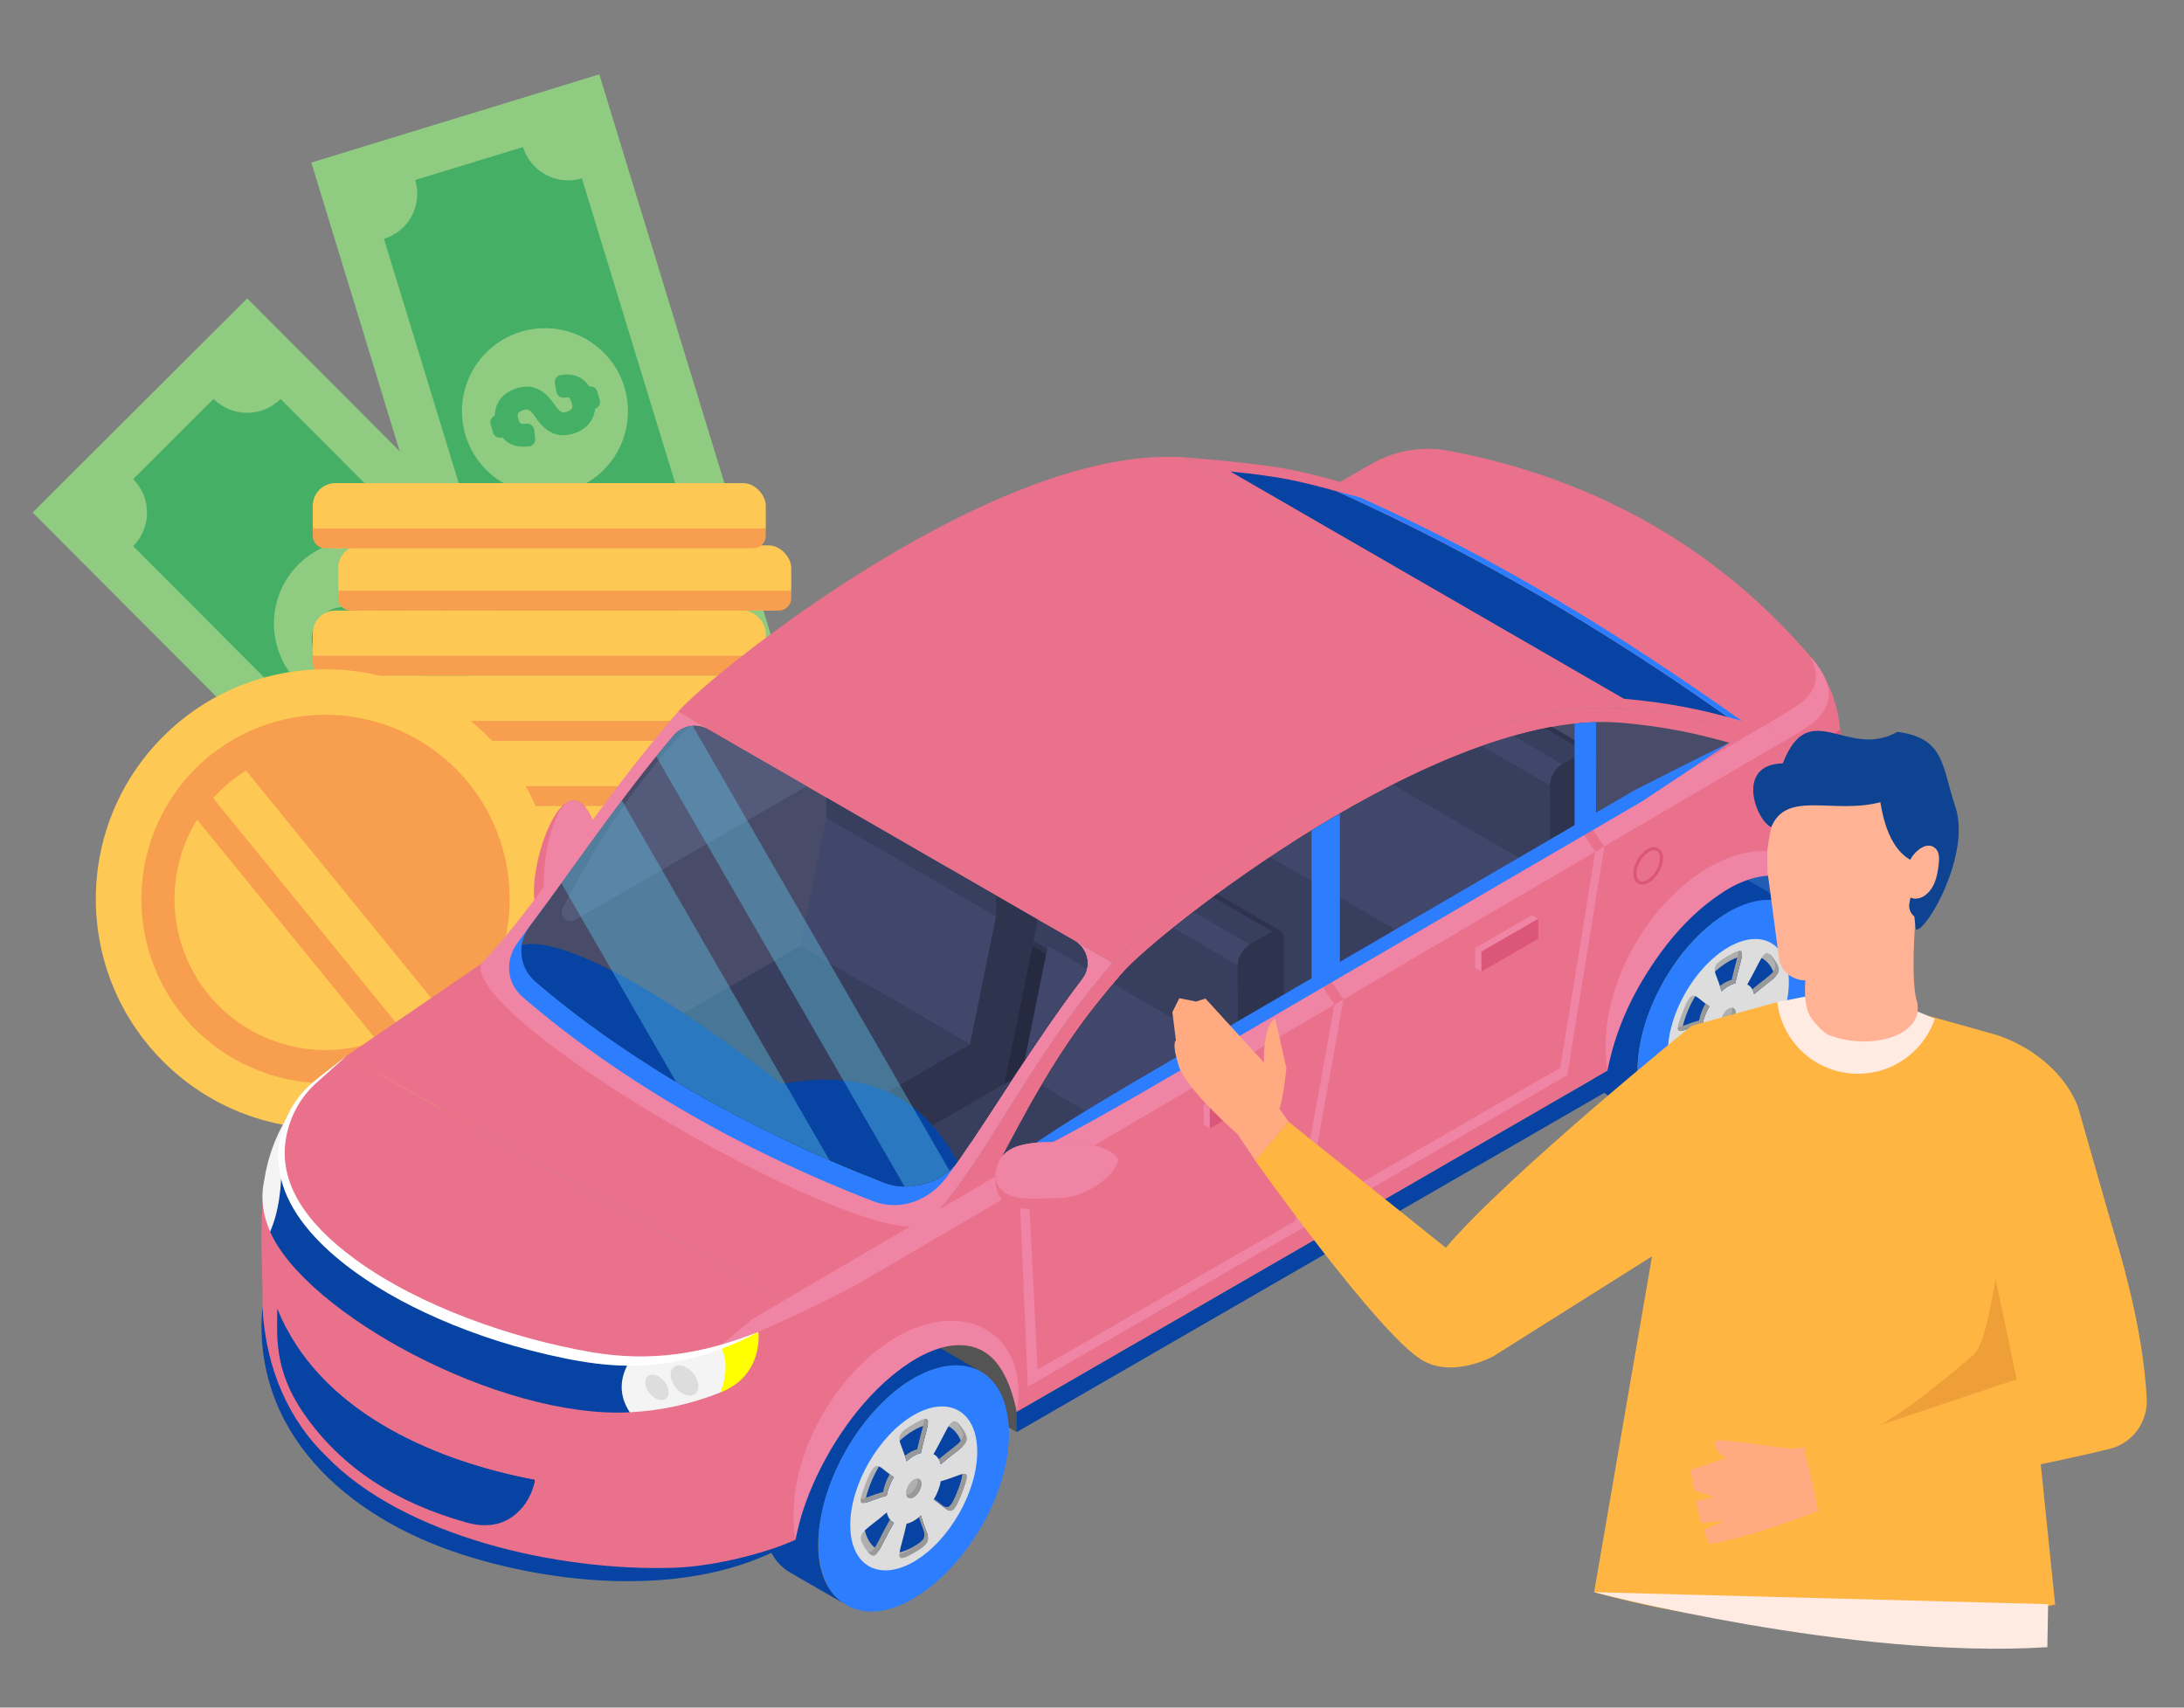 <?xml version="1.0" encoding="UTF-8"?>
<svg xmlns="http://www.w3.org/2000/svg" xmlns:xlink="http://www.w3.org/1999/xlink" viewBox="0 0 550 430">
  <rect x="0" y="0" width="550" height="430" fill="#808080" stroke="none"/>
  <defs>
    <style>
      .cls-1 {
        fill: #ea718b;
      }

      .cls-2, .cls-3 {
        fill: #ffb294;
      }

      .cls-4 {
        stroke-width: 3.55px;
      }

      .cls-4, .cls-5 {
        stroke: #46af66;
        stroke-linecap: round;
        stroke-linejoin: round;
      }

      .cls-4, .cls-5, .cls-6 {
        fill: #46af66;
      }

      .cls-3 {
        mix-blend-mode: multiply;
        opacity: .5;
      }

      .cls-3, .cls-7 {
        isolation: isolate;
      }

      .cls-8 {
        fill: #2f344e;
      }

      .cls-9 {
        fill: #484c68;
      }

      .cls-10 {
        fill: #2c7efe;
      }

      .cls-11 {
        fill: #fff;
      }

      .cls-12 {
        fill: #f89f4f;
      }

      .cls-13 {
        fill: #ffaa81;
      }

      .cls-14 {
        fill: #383f5e;
      }

      .cls-15 {
        fill: #62cbec;
        opacity: .39;
      }

      .cls-16 {
        fill: none;
      }

      .cls-17 {
        fill: #feb542;
      }

      .cls-18 {
        fill: #545a7a;
      }

      .cls-19 {
        fill: #0643a3;
      }

      .cls-20 {
        fill: #de1f1f;
      }

      .cls-21 {
        fill: #db5679;
      }

      .cls-22 {
        fill: #215db5;
      }

      .cls-23 {
        fill: #fdc854;
      }

      .cls-24 {
        fill: #ffebe1;
      }

      .cls-25 {
        fill: #ddd;
      }

      .cls-26 {
        fill: #999;
      }

      .cls-5 {
        stroke-width: 3.58px;
      }

      .cls-27 {
        fill: #40476a;
      }

      .cls-28 {
        fill: #f4f4f4;
      }

      .cls-29 {
        fill: #ef84a5;
      }

      .cls-30 {
        fill: #545454;
      }

      .cls-31 {
        fill: #8fcc81;
      }

      .cls-32 {
        fill: #262a40;
      }

      .cls-33 {
        fill: #0d4391;
      }

      .cls-34 {
        fill: #ef9f37;
        fill-rule: evenodd;
      }

      .cls-35 {
        clip-path: url(#clippath);
      }

      .cls-36 {
        fill: #ff0;
      }

      .cls-37 {
        fill: #afafaf;
      }
    </style>
    <clipPath id="clippath">
      <path class="cls-16" d="M251.24,293.42c13.93-26.76,20.82-36.08,31.64-48.62,8.17-9.47,79.37-66.52,125.03-62.82,12.37,1,20.35,3.08,27.61,5.05l-184.28,106.39ZM270.59,236.93l-92.19-53.23c-2.91-1.68-6.61-1.06-8.78,1.5-13.86,16.33-26.5,35.2-36.24,48.12-3.24,4.29-2.62,10.34,1.46,13.85,22.77,19.57,52.87,37.06,87.98,50.69,6.13,2.38,14.57.06,18.34-5.32,8.63-12.32,19.55-30.56,31.35-46.08,2.36-3.1,1.46-7.57-1.91-9.52Z"/>
    </clipPath>
  </defs>
  <g class="cls-7">
    <g id="_圖層_3" data-name="圖層 3">
      <g>
        <g>
          <g>
            <rect class="cls-31" x="12.44" y="118.86" width="155.19" height="76.34" transform="translate(137.62 -17.61) rotate(45.07)"/>
            <path class="cls-6" d="M146.52,193.41l-20.24,20.19c-4.66-4.67-12.21-4.68-16.88-.02l-75.88-76.06c4.67-4.66,4.68-12.21.02-16.88l20.24-20.19c4.66,4.67,12.21,4.68,16.88.02l75.88,76.06c-4.67,4.66-4.68,12.21-.02,16.88Z"/>
            <circle class="cls-31" cx="90.03" cy="157.03" r="21.04" transform="translate(-84.67 109.65) rotate(-45)"/>
            <g>
              <path class="cls-5" d="M99.3,151.16c-.3-.68-.75-1.34-1.35-1.94-1.35-1.36-2.67-2.04-4.04-2.08-1.18-.04-2.35.42-3.57,1.38l1.38,1.74c1.43-1.13,2.7-1.44,4.64.52,2.22,2.25.68,4.26-.08,5.01-1.12,1.11-2.38,1.97-5.48.33h-.02s-.53-.28-.53-.28c-1.86-.98-3.45-1.33-4.87-1.09-1.47.26-2.48,1.11-3.2,1.82-1.12,1.11-1.78,2.47-1.87,3.83-.1,1.55.52,3.04,1.78,4.32,1.33,1.34,2.67,1.98,4.09,1.94,1.37-.04,2.55-.73,3.43-1.32l-1.25-1.84c-1.73,1.17-2.93,1.44-4.7-.34-2.23-2.24-.69-4.25.08-5.01,1.12-1.11,2.38-1.97,5.48-.34h.02s.53.28.53.28c1.86.98,3.45,1.34,4.87,1.09,1.47-.25,2.48-1.1,3.2-1.81,1.12-1.11,1.78-2.47,1.87-3.83.05-.82-.09-1.62-.43-2.38Z"/>
              <rect class="cls-5" x="96.9" y="148.15" width="2.35" height="2.22" transform="translate(-76.65 112.26) rotate(-44.73)"/>
              <rect class="cls-5" x="81.13" y="164" width="2.35" height="2.22" transform="translate(-92.37 105.75) rotate(-44.73)"/>
            </g>
          </g>
          <g>
            <rect class="cls-31" x="60.15" y="65.62" width="154.16" height="75.84" transform="translate(196.06 -57.99) rotate(72.98)"/>
            <path class="cls-6" d="M169.9,161.75l-27.16,8.31c-1.92-6.26-8.55-9.79-14.81-7.87l-31.24-102.05c6.26-1.92,9.79-8.55,7.87-14.81l27.16-8.31c1.92,6.26,8.55,9.79,14.81,7.87l31.24,102.05c-6.26,1.92-9.79,8.55-7.87,14.81Z"/>
            <circle class="cls-31" cx="137.23" cy="103.54" r="20.9" transform="translate(31.32 238.95) rotate(-89)"/>
            <g>
              <path class="cls-4" d="M148.1,102.69c.05-.74-.04-1.52-.28-2.33-.55-1.82-1.39-3.03-2.58-3.7-1.02-.58-2.26-.73-3.77-.45l.4,2.17c1.78-.33,3.04,0,3.83,2.62.91,3.01-1.38,4.05-2.4,4.36-1.5.45-3.01.62-4.96-2.26l-.02-.02-.35-.48c-1.18-1.72-2.41-2.78-3.77-3.22-1.41-.46-2.69-.18-3.65.11-1.5.45-2.71,1.34-3.42,2.5-.81,1.31-.96,2.91-.44,4.62.55,1.8,1.43,2.98,2.69,3.6,1.22.6,2.58.55,3.63.44l-.24-2.19c-2.06.22-3.24-.1-3.97-2.49-.91-3.01,1.37-4.05,2.4-4.36,1.5-.46,3.01-.63,4.97,2.25v.02s.36.48.36.48c1.17,1.72,2.4,2.78,3.77,3.22,1.41.46,2.69.18,3.65-.11,1.5-.45,2.71-1.34,3.43-2.49.43-.69.67-1.46.73-2.29Z"/>
              <rect class="cls-4" x="146.74" y="99.37" width="2.34" height="2.21" transform="translate(-22.75 47.11) rotate(-16.82)"/>
              <rect class="cls-4" x="125.52" y="105.94" width="2.34" height="2.21" transform="translate(-25.56 41.25) rotate(-16.82)"/>
            </g>
          </g>
          <g>
            <g>
              <rect class="cls-23" x="76.16" y="267.83" width="114.08" height="16.4" rx="5.7" ry="5.7" transform="translate(266.41 552.05) rotate(180)"/>
              <path class="cls-12" d="M187.12,284.23h-107.84c-1.72,0-3.12-1.4-3.12-3.12v-1.87h114.08v1.87c0,1.72-1.4,3.12-3.12,3.12Z"/>
            </g>
            <g>
              <rect class="cls-23" x="75.55" y="251.43" width="114.08" height="16.4" rx="5.7" ry="5.7" transform="translate(265.19 519.25) rotate(180)"/>
              <path class="cls-12" d="M186.52,267.83h-107.84c-1.72,0-3.12-1.4-3.12-3.12v-1.87h114.08v1.87c0,1.72-1.4,3.12-3.12,3.12Z"/>
            </g>
            <g>
              <rect class="cls-23" x="75.55" y="235.03" width="114.08" height="16.4" rx="5.7" ry="5.7" transform="translate(265.19 486.46) rotate(180)"/>
              <path class="cls-12" d="M186.52,251.43h-107.84c-1.72,0-3.12-1.4-3.12-3.12v-1.87h114.08v1.87c0,1.72-1.4,3.12-3.12,3.12Z"/>
            </g>
            <g>
              <rect class="cls-23" x="81.97" y="218.63" width="114.08" height="16.4" rx="5.7" ry="5.7" transform="translate(278.02 453.66) rotate(180)"/>
              <path class="cls-12" d="M192.93,235.03h-107.84c-1.72,0-3.12-1.4-3.12-3.12v-1.87h114.08v1.87c0,1.72-1.4,3.12-3.12,3.12Z"/>
            </g>
            <g>
              <rect class="cls-23" x="75.55" y="202.94" width="114.08" height="16.4" rx="5.7" ry="5.7" transform="translate(265.19 422.29) rotate(180)"/>
              <path class="cls-12" d="M186.52,219.34h-107.84c-1.72,0-3.12-1.4-3.12-3.12v-1.87h114.08v1.87c0,1.72-1.4,3.12-3.12,3.12Z"/>
            </g>
          </g>
          <g>
            <g>
              <rect class="cls-23" x="78.76" y="186.54" width="114.08" height="16.4" rx="5.7" ry="5.7" transform="translate(271.61 389.49) rotate(180)"/>
              <path class="cls-12" d="M189.72,202.94h-107.84c-1.72,0-3.12-1.4-3.12-3.12v-1.87h114.08v1.87c0,1.72-1.4,3.12-3.12,3.12Z"/>
            </g>
            <g>
              <rect class="cls-23" x="76.16" y="170.14" width="114.08" height="16.4" rx="5.7" ry="5.7" transform="translate(266.41 356.69) rotate(180)"/>
              <path class="cls-12" d="M187.12,186.54h-107.84c-1.72,0-3.12-1.4-3.12-3.12v-1.87h114.08v1.87c0,1.72-1.4,3.12-3.12,3.12Z"/>
            </g>
            <g>
              <rect class="cls-23" x="78.76" y="153.75" width="114.08" height="16.4" rx="5.7" ry="5.7" transform="translate(271.61 323.89) rotate(180)"/>
              <path class="cls-12" d="M189.72,170.14h-107.84c-1.72,0-3.12-1.4-3.12-3.12v-1.87h114.08v1.87c0,1.72-1.4,3.12-3.12,3.12Z"/>
            </g>
            <g>
              <rect class="cls-23" x="85.18" y="137.35" width="114.08" height="16.4" rx="5.7" ry="5.7" transform="translate(284.44 291.09) rotate(180)"/>
              <path class="cls-12" d="M196.14,153.75h-107.84c-1.72,0-3.12-1.4-3.12-3.12v-1.87h114.08v1.87c0,1.72-1.4,3.12-3.12,3.12Z"/>
            </g>
            <g>
              <rect class="cls-23" x="78.76" y="121.66" width="114.08" height="16.4" rx="5.7" ry="5.7" transform="translate(271.61 259.72) rotate(180)"/>
              <path class="cls-12" d="M189.72,138.06h-107.84c-1.72,0-3.12-1.4-3.12-3.12v-1.87h114.08v1.87c0,1.72-1.4,3.12-3.12,3.12Z"/>
            </g>
          </g>
          <g>
            <circle class="cls-23" cx="81.97" cy="226.37" r="57.84" transform="translate(-136.06 124.27) rotate(-45)"/>
            <circle class="cls-12" cx="81.97" cy="226.37" r="46.27" transform="translate(-156.92 256.32) rotate(-77.24)"/>
            <polygon class="cls-23" points="26.47 224.72 44.1 199.61 101.5 270.11 70.04 278.23 26.47 224.72"/>
            <rect class="cls-23" x="75.91" y="180.93" width="10.8" height="90.92" transform="translate(287.3 350.6) rotate(140.85)"/>
            <path class="cls-12" d="M63.23,268.79c-11.33-5.01-20.03-14.13-24.5-25.68-9.23-23.85,2.66-50.76,26.51-59.99,23.85-9.23,50.76,2.66,59.99,26.51,9.23,23.85-2.66,50.76-26.51,59.99-5.43,2.1-11.1,3.15-16.76,3.15-6.37,0-12.73-1.33-18.73-3.98ZM68.24,190.91c-19.55,7.57-29.3,29.64-21.74,49.19h0c3.67,9.47,10.8,16.95,20.09,21.06,9.29,4.11,19.62,4.35,29.1.68,19.55-7.57,29.3-29.64,21.74-49.19-5.83-15.06-20.25-24.3-35.51-24.3-4.56,0-9.19.82-13.68,2.57Z"/>
          </g>
        </g>
        <g>
          <path class="cls-1" d="M134.97,228.43c1.84,5.51,2.62,14.42,10.95,3.53,8.33-10.9,5.98-17.76,4.14-23.27-7.09-21.27-18.11,10.66-15.09,19.74Z"/>
          <path class="cls-29" d="M145.92,231.96c-1.73,2.26-3.13,3.67-4.29,4.43-1.41-1.58-2.4-4.7-3.53-7.09-3-6.38.18-25.87,5.64-27.68,2.76-.64,4.95,2.99,6.31,7.07,1.84,5.51,4.19,12.37-4.14,23.27Z"/>
          <polygon class="cls-22" points="460.52 242.35 425.39 222.06 436.62 207.38 463.4 225.95 460.52 242.35"/>
          <path class="cls-19" d="M451.41,228.14c-5.02-2.89-11.13-1.31-16.15,1.59-19.69,11.37-30.88,45.75-16.15,54.34l-13.67-7.89c-14.36-8.28-4.07-42.67,16.15-54.34,6.3-3.63,12.02-3.97,16.15-1.59l13.67,7.89Z"/>
          <path class="cls-10" d="M458.1,242.92c0,23.26-24.58,49.47-38.99,41.15-4.99-2.91-6.69-9.03-6.69-14.78,0-19.83,18.71-43.84,34.08-42.64,8.05.62,11.6,8.03,11.6,16.27Z"/>
          <path class="cls-25" d="M435.26,273.7c-8.4,4.85-15.23.9-15.23-8.79s6.83-21.53,15.23-26.38,15.23-.9,15.23,8.79-6.83,21.53-15.23,26.38Z"/>
          <path class="cls-37" d="M436.98,247.62c-1.27.28-2.49,1.09-3.44,1.99-1.52-5.6-3.63-5.88,1.7-8.95,5.39-3.11,3.27-.18,1.74,6.96Z"/>
          <path class="cls-37" d="M441.74,250.34c-.23-1.04-.77-1.98-1.72-2.44,4.1-7.13,4.16-10.02,6.83-6.23,2.7,3.84.36,3.92-5.11,8.67Z"/>
          <path class="cls-37" d="M440.03,258.82c.82-1.35,1.45-2.9,1.72-4.43,5.62-1.53,7.79-4.14,5.13,2.73-2.7,6.95-2.91,4.1-6.84,1.71Z"/>
          <path class="cls-37" d="M433.55,264.6c1.27-.28,2.49-1.09,3.44-1.99,1.52,5.6,3.63,5.88-1.7,8.95-5.39,3.11-3.27.18-1.74-6.96Z"/>
          <path class="cls-37" d="M428.78,261.89c.23,1.04.77,1.98,1.72,2.44-4.1,7.13-4.16,10.02-6.83,6.23-2.7-3.84-.36-3.92,5.11-8.67Z"/>
          <path class="cls-37" d="M430.5,253.4c-.82,1.35-1.45,2.9-1.72,4.43-5.62,1.53-7.79,4.14-5.13-2.73,2.7-6.95,2.91-4.1,6.84-1.71Z"/>
          <path class="cls-37" d="M437.11,255.05c0,1.17-.82,2.6-1.84,3.19-1.02.59-1.84.11-1.84-1.06s.82-2.6,1.84-3.19c1.02-.59,1.84-.11,1.84,1.06Z"/>
          <path class="cls-19" d="M430.5,253.4c-.82,1.35-1.45,2.9-1.72,4.43-2.43.66-4.22,1.53-5.25,1.74.55-2.95,1.75-5.97,3.39-8.73.82.35,1.83,1.5,3.57,2.56Z"/>
          <path class="cls-19" d="M438.66,240.77c-.2,1.35-1,3.69-1.68,6.85-1.27.28-2.48,1.09-3.44,1.99-.66-2.43-1.43-3.85-1.66-4.94,1.88-1.73,4.27-3.31,6.77-3.91Z"/>
          <path class="cls-19" d="M447,246.04c-1.03,1-2.84,2.19-5.25,4.3-.23-1.04-.77-1.98-1.72-2.44,1.77-3.08,2.79-5.38,3.59-6.67,1.64.86,2.83,2.51,3.39,4.82Z"/>
          <path class="cls-19" d="M446.99,252.66c-.55,2.94-1.75,5.97-3.39,8.72-.82-.35-1.83-1.49-3.57-2.55.81-1.34,1.45-2.89,1.71-4.43,2.43-.66,4.22-1.53,5.25-1.74Z"/>
          <path class="cls-19" d="M438.64,267.55c-1.89,1.73-4.27,3.31-6.77,3.91.2-1.35,1-3.69,1.68-6.85,1.29-.28,2.48-1.09,3.44-1.99.66,2.43,1.43,3.85,1.66,4.94Z"/>
          <path class="cls-19" d="M430.51,264.33c-1.77,3.08-2.79,5.38-3.59,6.67-1.64-.86-2.83-2.51-3.39-4.82,1.03-1,2.84-2.19,5.25-4.3.23,1.04.77,1.98,1.72,2.44Z"/>
          <path class="cls-26" d="M436.98,247.62c-1.26.27-2.49,1.1-3.44,1.99-.13-.47-.26-.91-.4-1.31.85-.71,1.88-1.33,2.95-1.56.76-3.53,1.66-6.03,1.72-7.29,1.89-.39.35,2.62-.85,8.16Z"/>
          <path class="cls-26" d="M441.75,250.34c-.1-.45-.25-.87-.47-1.24,5.16-4.39,7.67-4.65,4.24-8.92.37.25.8.73,1.33,1.49,2.7,3.84.36,3.92-5.1,8.67Z"/>
          <path class="cls-26" d="M446.87,257.12c-2.7,6.95-2.91,4.1-6.84,1.71.04-.07.08-.14.12-.21,2.99,2.17,3.39,3.93,5.84-2.38.69-1.77,1.05-2.92,1.12-3.61,1.23-.2,1.22.71-.24,4.49Z"/>
          <path class="cls-26" d="M435.29,271.56c-2.73,1.58-3.53,1.6-3.46.33.54-.11,1.37-.51,2.58-1.2,4.88-2.81,3.53-3.28,2.1-7.64.16-.14.32-.28.48-.43,1.53,5.6,3.63,5.88-1.7,8.95Z"/>
          <path class="cls-26" d="M430.51,264.33c-3.85,6.71-4.14,9.66-6.37,6.84,1.51.98,2.2-1.96,5.43-7.59.27.33.59.58.95.75Z"/>
          <path class="cls-26" d="M430.5,253.4c-.81,1.33-1.45,2.9-1.72,4.43-4.17,1.14-6.44,2.86-6.25.88,1-.16,2.84-1.07,5.37-1.76.25-1.45.84-2.95,1.59-4.23.3.22.64.45,1,.67Z"/>
          <path class="cls-26" d="M437.11,255.05c0,1.17-.83,2.6-1.84,3.19-.88.51-1.62.22-1.8-.63,1.38.13,3.05-2.24,2.73-3.87.55.05.92.52.92,1.31Z"/>
          <polygon class="cls-30" points="256.04 360.62 220.91 340.34 232.13 325.66 260.42 345.33 256.04 360.62"/>
          <path class="cls-1" d="M461.8,176c-12.12,6.99-7.03,4.06-20.46,11.81l-109.46-63.2,13.44-7.76c5.94-3.43,12.92-4.61,19.65-3.32,37.96,7.25,68.24,25.25,91.13,51.99,1.63,1.8,4.24,6.12,5.7,10.48Z"/>
          <path class="cls-19" d="M247.06,345.43c-5.27-3.03-11.69-1.37-16.96,1.67-20.72,11.96-32.43,48.16-16.96,57.06l-14.1-8.14c-15.07-8.69-4.29-44.79,16.96-57.06,6.61-3.82,12.62-4.17,16.96-1.67l14.1,8.14Z"/>
          <path class="cls-10" d="M254.09,360.95c0,24.58-25.94,51.94-40.94,43.21-5.24-3.02-7.03-9.46-7.03-15.52,0-20.83,19.64-46.03,35.79-44.78,8.41.65,12.18,8.41,12.18,17.08Z"/>
          <path class="cls-25" d="M230.11,393.27c-8.82,5.09-15.99.95-15.99-9.23s7.17-22.61,15.99-27.7,15.99-.95,15.99,9.23-7.17,22.61-15.99,27.7Z"/>
          <path class="cls-37" d="M231.91,365.89c-1.34.29-2.61,1.15-3.61,2.09-1.6-5.88-3.81-6.17,1.79-9.4,5.66-3.27,3.43-.19,1.82,7.31Z"/>
          <path class="cls-37" d="M236.91,368.74c-.24-1.09-.8-2.08-1.81-2.56,4.3-7.49,4.37-10.52,7.17-6.54,2.83,4.03.37,4.11-5.36,9.1Z"/>
          <path class="cls-37" d="M235.11,377.65c.86-1.42,1.53-3.05,1.8-4.65,5.91-1.61,8.18-4.35,5.38,2.86-2.83,7.3-3.06,4.31-7.19,1.79Z"/>
          <path class="cls-37" d="M228.31,383.72c1.34-.29,2.61-1.15,3.61-2.09,1.6,5.88,3.81,6.17-1.79,9.4-5.66,3.27-3.43.19-1.82-7.31Z"/>
          <path class="cls-37" d="M223.31,380.87c.24,1.09.8,2.08,1.81,2.56-4.3,7.49-4.37,10.52-7.17,6.54-2.83-4.03-.37-4.11,5.36-9.1Z"/>
          <path class="cls-37" d="M225.11,371.96c-.86,1.42-1.53,3.05-1.8,4.65-5.91,1.61-8.18,4.35-5.38-2.86,2.83-7.3,3.06-4.31,7.19-1.79Z"/>
          <path class="cls-37" d="M232.04,373.69c0,1.23-.87,2.73-1.93,3.35-1.07.62-1.93.12-1.93-1.12s.87-2.73,1.93-3.35c1.07-.62,1.93-.12,1.93,1.12Z"/>
          <path class="cls-19" d="M225.11,371.96c-.86,1.41-1.52,3.04-1.8,4.65-2.56.69-4.43,1.6-5.51,1.83.58-3.09,1.84-6.27,3.56-9.17.86.37,1.93,1.57,3.75,2.69Z"/>
          <path class="cls-19" d="M233.67,358.7c-.21,1.42-1.05,3.87-1.76,7.2-1.33.29-2.61,1.15-3.61,2.09-.69-2.55-1.5-4.04-1.74-5.19,1.98-1.81,4.49-3.47,7.11-4.1Z"/>
          <path class="cls-19" d="M242.43,364.23c-1.08,1.05-2.98,2.3-5.52,4.51-.24-1.09-.81-2.08-1.81-2.56,1.86-3.24,2.93-5.64,3.77-7.01,1.72.91,2.97,2.63,3.55,5.06Z"/>
          <path class="cls-19" d="M242.43,371.18c-.58,3.09-1.84,6.27-3.56,9.16-.86-.36-1.93-1.57-3.75-2.68.86-1.41,1.53-3.04,1.8-4.65,2.56-.69,4.43-1.6,5.51-1.82Z"/>
          <path class="cls-19" d="M233.66,386.81c-1.98,1.81-4.49,3.47-7.11,4.1.21-1.42,1.05-3.87,1.76-7.2,1.35-.3,2.6-1.14,3.61-2.09.7,2.55,1.5,4.04,1.74,5.19Z"/>
          <path class="cls-19" d="M225.12,383.43c-1.86,3.24-2.93,5.65-3.77,7.01-1.72-.91-2.98-2.63-3.56-5.06,1.08-1.05,2.98-2.3,5.52-4.51.24,1.09.8,2.08,1.81,2.56Z"/>
          <path class="cls-26" d="M231.91,365.89c-1.33.29-2.62,1.15-3.61,2.09-.14-.5-.27-.95-.42-1.37.89-.74,1.98-1.4,3.1-1.64.8-3.71,1.74-6.34,1.81-7.65,1.99-.41.36,2.75-.89,8.57Z"/>
          <path class="cls-26" d="M236.92,368.74c-.1-.48-.27-.92-.49-1.3,5.41-4.61,8.05-4.88,4.45-9.37.39.26.84.77,1.4,1.56,2.83,4.03.38,4.11-5.36,9.1Z"/>
          <path class="cls-26" d="M242.3,375.86c-2.83,7.3-3.06,4.3-7.19,1.79.04-.07.09-.14.13-.22,3.14,2.28,3.56,4.13,6.13-2.5.73-1.86,1.11-3.06,1.18-3.79,1.29-.21,1.28.75-.26,4.71Z"/>
          <path class="cls-26" d="M230.13,391.03c-2.86,1.65-3.71,1.68-3.63.34.57-.12,1.44-.53,2.71-1.26,5.12-2.95,3.7-3.45,2.2-8.02.17-.14.34-.3.51-.45,1.6,5.88,3.81,6.17-1.79,9.4Z"/>
          <path class="cls-26" d="M225.12,383.43c-4.05,7.04-4.35,10.14-6.69,7.18,1.58,1.03,2.31-2.05,5.7-7.97.29.35.62.61,1,.79Z"/>
          <path class="cls-26" d="M225.11,371.96c-.85,1.39-1.53,3.04-1.8,4.65-4.38,1.19-6.76,3.01-6.56.93,1.05-.17,2.98-1.12,5.64-1.85.26-1.52.88-3.09,1.67-4.44.32.23.67.47,1.05.7Z"/>
          <path class="cls-26" d="M232.05,373.69c0,1.23-.87,2.73-1.93,3.35-.93.53-1.7.23-1.89-.66,1.45.14,3.2-2.36,2.86-4.06.57.05.97.55.97,1.37Z"/>
          <path class="cls-1" d="M446.99,184.55c-8.62,4.98-179.52,103.65-213.2,123.09,15-15.72,24.32-39.61,46.38-65.18,8.03-9.31,80.3-67.91,128.03-64.05,10.55.85,20.04,2.76,27.32,4.9,7.79,2.28,11.26,1.3,11.47,1.24Z"/>
          <path class="cls-9" d="M251.24,293.42c13.93-26.76,20.82-36.08,31.64-48.62,8.17-9.47,79.37-66.52,125.03-62.82,12.37,1,20.35,3.08,27.61,5.05l-184.28,106.39Z"/>
          <path class="cls-1" d="M463.57,212.82v-25.94c0-7.47-2.43-14.98-7.48-21.38,3.57,5.89,3.76,10.95-1.5,14.67-256.56,148.12-209.64,120.33-254.27,148.92l-3.56,31.54,3.56,27.08c0-17.76,12.47-39.36,27.86-48.25,15.38-8.88,27.86-1.68,27.86,16.08,0,0,148.78-85.9,148.78-85.9-.12-17.64,12.3-39.48,27.85-48.46,15.38-8.88,27.86-1.68,27.86,16.08,5.31-4.64,3.05-13.41,3.05-24.46Z"/>
          <path class="cls-29" d="M445.52,182.02c6.21-4.08,15.03-6.84,10.56-16.52,5.72,6.63,6.16,11.91.06,16.87-1.74,1.16-4.96,3.32-7.7,4.73l-2.93-5.07Z"/>
          <polygon class="cls-29" points="338.35 251.67 328.33 307.2 325.88 309.47 336.07 252.98 338.35 251.67"/>
          <polygon class="cls-29" points="404.02 213.14 394.7 270.75 392.58 271 401.74 214.48 404.02 213.14"/>
          <polygon class="cls-29" points="261.32 345.52 258.85 349.18 256.71 299.55 258.99 298.22 261.32 345.52"/>
          <polygon class="cls-29" points="394.7 270.75 258.85 349.19 260.7 345.23 394.43 268.02 394.7 270.75"/>
          <polygon class="cls-29" points="304.66 279.09 304.66 284.14 303.11 283.24 303.11 278.18 304.66 279.09"/>
          <path class="cls-21" d="M318.98,270.82v5.07l-14.32,8.25v-5.06c14.5-8.38,12.22-7.07,14.32-8.27Z"/>
          <path class="cls-29" d="M318.98,270.82c-2.09,1.2.18-.11-14.32,8.27l-1.55-.9,14.3-8.27,1.57.9Z"/>
          <polygon class="cls-29" points="373.08 239.58 373.08 244.65 371.51 243.75 371.51 238.67 373.08 239.58"/>
          <path class="cls-21" d="M387.38,231.33v5.06l-14.3,8.27v-5.07c14.41-8.31,12.23-7.05,14.3-8.25Z"/>
          <path class="cls-29" d="M387.38,231.33c-2.07,1.2.11-.06-14.3,8.25l-1.57-.9,14.32-8.25,1.55.9Z"/>
          <path class="cls-1" d="M447,184.55c-.22.06-3.69,1.04-11.48-1.24-7.28-2.13-16.77-4.04-27.32-4.9-2.3-1.33-109.12-63-109.46-63.2,23.76,1.92,28.36,3.31,38.79,6.14,38.11,15.55,74.55,36.8,109.47,63.19Z"/>
          <path class="cls-19" d="M435.1,180.58c-5.86-1.65-14.83-3.66-26.14-4.62-6.59-3.81-73.54-42.46-99.12-57.23,12.94,1.32,17.43,2.44,26.71,4.96,35.45,15.94,68.01,35.23,98.55,56.89Z"/>
          <path class="cls-1" d="M408.2,178.41c-47.73-3.86-120,54.74-128.03,64.05-4.68-2.7-106.17-61.3-109.46-63.2,8.03-9.31,80.3-67.91,128.03-64.05.34.2,107.16,61.87,109.46,63.2Z"/>
          <polygon class="cls-1" points="233.79 307.65 200.33 329.09 87.28 265.89 121.22 242.66 233.79 307.65"/>
          <path class="cls-1" d="M200.33,329.09s-22.81,17.88-53.36,12.46c-30.91-5.49-62.97-20.76-73.15-39.36-5.49-10.04-2.96-22.59,5.82-29.92l7.64-6.38,113.05,63.2Z"/>
          <path class="cls-1" d="M200.33,329.09v58.63c-5.56,3.06-18.08,7.61-30.31,8.48-36.94,2.65-105.11-12.66-103.92-67.23.32-14.78-3.28-35.46,8.72-51.25-4.68,7.23-5.29,16.62-.99,24.46,10.18,18.6,42.25,33.88,73.15,39.36,30.55,5.42,53.36-12.46,53.36-12.46Z"/>
          <path class="cls-19" d="M158.6,342.66v12.98c-33.09,1.67-81.68-25.09-90.57-45.49l2.96-19.65c-.21,28.94,59.48,52.02,87.61,52.16Z"/>
          <path class="cls-36" d="M190.99,335.38c-.02.08,1.47,10.89-9.56,15.26v-11.71c3.68-1.23,6.84-2.2,9.56-3.55Z"/>
          <path class="cls-28" d="M74.53,278.08c-.83,1.36-1.49,2.73-1.99,4.08-1.59,4.19-1.47,7.27-1.63,8.79.16,8.04-.78,14.47-2.89,19.2-1.77-4.07-2.42-8.27-1.55-12.53,1-6.56,3.31-13.16,8.06-19.54Z"/>
          <path class="cls-28" d="M181.43,338.93c1.7,3.17,1.73,7.06,0,11.71-7.61,3.02-15.25,4.62-22.83,5-2.78-4.23-2.67-8.56,0-12.98,8.66.05,16.41-1.59,22.83-3.73Z"/>
          <path class="cls-25" d="M168.39,350.58c0,1.63-1.32,2.39-2.95,1.71-1.63-.68-2.95-2.55-2.95-4.18s1.32-2.39,2.95-1.71,2.95,2.55,2.95,4.18Z"/>
          <path class="cls-25" d="M175.89,349.1c0,1.93-1.57,2.85-3.5,2.04-1.93-.81-3.5-3.03-3.5-4.97s1.57-2.85,3.5-2.04c1.93.81,3.5,3.03,3.5,4.97Z"/>
          <path class="cls-10" d="M438.63,181.52c-30.54-21.66-60.6-40.29-96.05-56.23l-6.03-1.6c35.45,15.94,68.01,35.23,98.55,56.89l3.53.94Z"/>
          <path class="cls-29" d="M189.45,332.15l256.05-150.13,2.96,5.05-231.36,135.65c-9.93,5.58-30.92,15.27-35.68,16.2l8.03-6.77Z"/>
          <path class="cls-19" d="M134.69,372.66c-.61,4.17-5.22,14.13-17.27,10.72-17.47-4.94-31.37-13.57-41.01-27.58-7.56-10.98-6.59-19.58-6.59-26.29,0,.02.02.04.03.06,9.94,25.02,38,38.02,64.84,43.09Z"/>
          <path class="cls-19" d="M134.69,372.66c-.25,1.7-1.16,4.36-2.97,6.69-2.72,2.08-6.6,3.21-11.96,1.7-17.47-4.94-31.38-13.57-41.01-27.58-5-7.26-6.27-13.49-6.55-18.81,11.52,21.72,37.53,33.29,62.49,38.01Z"/>
          <path class="cls-11" d="M87.28,265.89l-8.08,7.22c-2.58,2.46-4.6,5.47-5.86,8.76-5.55,14.39,3.73,26.21,16.2,35.31,16.18,11.79,39.46,19.87,59.46,23.33,14.87,2.49,27.82.51,42-5.13-6.36,3.46-13.25,6.08-20.46,7.42-11.6,2.2-21.53.88-32.7-1.7-11.59-2.7-21.77-6.32-30.99-10.65-15.57-7.31-36.01-20.97-36.74-38.17-.21-5.61,1.41-10.97,4.85-15.68,2.52-3.36,4.28-4.43,12.32-10.71Z"/>
          <polygon class="cls-19" points="256.04 360.62 256.04 355.55 404.81 269.65 404.81 274.73 256.04 360.62"/>
          <path class="cls-19" d="M200.33,387.72c-23.21,14.51-57.95,12.09-83.89,3.74-29.53-9.46-53.18-31.1-50.34-62.49.76,16.17,7.07,29.04,15.99,37.65,19.56,20.35,58.6,29.1,87.51,28.17,10.47-.3,23.98-3.91,30.73-7.07Z"/>
          <path class="cls-19" d="M460.52,242.35v-5.07c1.68-1.39,3.53-4.17,3.53-10.27,0,0,7.05,9.24-3.53,15.34Z"/>
          <polygon class="cls-1" points="338.35 251.64 336.07 252.98 332.79 248 334.92 246.69 338.35 251.64"/>
          <polygon class="cls-20" points="258.99 298.22 256.71 299.55 258.46 291.8 260.58 290.5 258.99 298.22"/>
          <polygon class="cls-1" points="404.02 213.14 401.74 214.48 398.46 209.5 400.58 208.19 404.02 213.14"/>
          <path class="cls-21" d="M413.57,222.73c-1.19,0-2.24-.9-2.24-2.78,0-3.58,3.82-7.79,6.29-6.36,3.04,1.75-.33,9.14-4.05,9.14ZM416.55,214.1c-1.87,0-4.44,3.04-4.44,5.86,0,1.83,1.17,2.51,2.76,1.59,3.27-1.89,4.25-7.45,1.69-7.45Z"/>
          <path class="cls-29" d="M256.04,355.55c-.11-.52-.22-1.03-.32-1.54-2.43-10.02-7.18-16.86-17.36-14.95-4.47.95-8.62,3.4-12.23,6.18-9.54,7.28-17.64,19.14-22.29,30.7-2.55,6.43-3.01,9.75-3.52,11.78-3.97-24.35,17.13-53.04,37.09-55.02,12.47-1.28,21.21,8.28,18.62,22.86Z"/>
          <path class="cls-29" d="M404.81,269.44c-3.42-21.16,12.23-46.26,30.27-53.32,16.58-6.32,28.41,4.59,25.45,21.15-.88-3.92-1.76-7.71-4.17-11.19-5.17-8.2-15.45-6.43-23.42-.77-6.37,4.35-12.89,10.82-19.34,21.58-6.75,11.38-8.21,20.24-8.78,22.55Z"/>
          <path class="cls-21" d="M463.57,186.87c0,13.76.06,12.37-.15,12.49-1.98,1.14-3.58.47-3.58-1.51v-8.48c0-1.98,1.6-4.51,3.58-5.65.1,1.05.15,2.1.15,3.15Z"/>
          <path class="cls-29" d="M280.17,242.46c-22.06,25.57-31.38,49.46-46.38,65.18-10.65,10.67-117.53-50.4-112.57-64.99,15-15.72,27.43-37.82,49.49-63.39,3.24,1.87,104.74,60.47,109.46,63.2Z"/>
          <path class="cls-10" d="M272.5,246.45c-13.27,16.41-20.5,30.95-33.87,49.66-4.35,6.08-11.79,9.07-18.76,6.37-35.31-13.67-65.27-31.64-88.13-51.31-4.29-3.69-4.64-9.44-1.26-13.97,11.25-15.08,26.27-35.75,40.23-52.72l101.79,61.97Z"/>
          <path class="cls-9" d="M272.5,246.45c-11.81,15.52-22.72,33.76-31.35,46.08-3.77,5.38-12.22,7.7-18.34,5.32-35.11-13.63-65.21-31.12-87.98-50.69-4.08-3.5-4.69-9.55-1.46-13.85,9.74-12.92,22.38-31.79,36.24-48.12,2.17-2.56,5.87-3.18,8.78-1.5l92.19,53.23c3.38,1.95,4.27,6.42,1.91,9.52Z"/>
          <g class="cls-35">
            <polygon class="cls-32" points="221.73 300.85 173.9 273.09 252.56 227.67 300.39 255.44 221.73 300.85"/>
            <path class="cls-18" d="M203.14,197.99l-58.24,33.63c-2,1.15-4.26-1.04-3.17-3.07,11.53-21.48,18.1-30.2,27.91-41.57.81-.94,2.25-2.35,4.22-4.13,1.52-.23,3.12.04,4.53.86l24.75,14.29Z"/>
            <polygon class="cls-27" points="383.79 252.8 275.09 189.89 281.64 157.64 390.34 220.54 383.79 252.8"/>
            <path class="cls-8" d="M348.67,289.55l-108.7-62.9c-.54-.32-.88-.99-.89-1.94l108.7,62.9c0,.95.34,1.62.89,1.94Z"/>
            <path class="cls-8" d="M292.35,126.08l108.7,62.9c-.55-.32-1.31-.28-2.15.21l-108.7-62.9c.84-.48,1.6-.53,2.15-.21Z"/>
            <polygon class="cls-14" points="347.79 287.61 239.09 224.71 239.06 214.18 347.76 277.08 347.79 287.61"/>
            <polygon class="cls-14" points="350.78 271.86 242.08 208.95 275.09 189.89 383.79 252.8 350.78 271.86"/>
            <path class="cls-27" d="M347.76,277.08l-108.7-62.9c0-1.91,1.35-4.26,3.02-5.22l108.7,62.9c-1.66.96-3.02,3.31-3.02,5.22Z"/>
            <polygon class="cls-14" points="390.34 220.54 281.64 157.64 281.58 134.75 390.27 197.65 390.34 220.54"/>
            <polygon class="cls-14" points="393.29 192.43 284.59 129.52 290.2 126.29 398.9 189.19 393.29 192.43"/>
            <path class="cls-8" d="M398.9,189.19c1.66-.96,3.03-.18,3.04,1.73l.07,24.66-10.17,50.09c-8.23,4.75-31.58,18.23-41.01,23.68-1.66.96-3.03.18-3.04-1.73l-.03-10.53c0-1.91,1.35-4.26,3.02-5.22l33.01-19.06,6.55-32.25-.06-22.89c0-1.91,1.35-4.26,3.02-5.22l5.61-3.24Z"/>
            <path class="cls-27" d="M390.27,197.65l-108.7-62.9c0-1.91,1.35-4.26,3.02-5.22l108.7,62.9c-1.66.96-3.02,3.31-3.02,5.22Z"/>
            <polygon class="cls-27" points="244.32 263.04 201.55 238.21 208.1 205.96 250.86 230.79 244.32 263.04"/>
            <path class="cls-8" d="M209.2,299.8l-42.76-24.84c-.54-.32-.88-.99-.89-1.94l42.76,24.84c0,.95.34,1.62.89,1.94Z"/>
            <path class="cls-8" d="M218.81,174.39l42.76,24.84c-.55-.32-1.31-.28-2.15.21l-42.76-24.84c.84-.48,1.6-.53,2.15-.21Z"/>
            <polygon class="cls-14" points="208.32 297.86 165.55 273.03 165.52 262.49 208.29 287.33 208.32 297.86"/>
            <polygon class="cls-14" points="211.3 282.1 168.54 257.27 201.55 238.21 244.32 263.04 211.3 282.1"/>
            <path class="cls-27" d="M208.29,287.33l-42.76-24.84c0-1.91,1.35-4.26,3.02-5.22l42.76,24.84c-1.66.96-3.02,3.31-3.02,5.22Z"/>
            <polygon class="cls-14" points="250.86 230.79 208.1 205.96 208.04 183.06 250.8 207.9 250.86 230.79"/>
            <polygon class="cls-14" points="253.82 202.67 211.05 177.84 216.66 174.6 259.42 199.44 253.82 202.67"/>
            <path class="cls-8" d="M259.42,199.44c1.66-.96,3.03-.18,3.04,1.73l.07,24.66-10.17,50.09c-8.23,4.75-31.58,18.23-41.01,23.68-1.66.96-3.03.18-3.04-1.73l-.03-10.53c0-1.91,1.35-4.26,3.02-5.22l33.01-19.06,6.55-32.25-.06-22.89c0-1.91,1.35-4.26,3.02-5.22l5.61-3.24Z"/>
            <path class="cls-27" d="M250.8,207.9l-42.76-24.84c0-1.91,1.35-4.26,3.02-5.22l42.76,24.84c-1.66.96-3.02,3.31-3.02,5.22Z"/>
            <polygon class="cls-27" points="305.18 298.18 257.34 270.42 263.89 238.17 311.73 265.93 305.18 298.18"/>
            <path class="cls-8" d="M270.06,334.94l-47.83-27.76c-.54-.32-.88-.99-.89-1.94l47.83,27.76c0,.95.34,1.62.89,1.94Z"/>
            <path class="cls-8" d="M274.6,206.6l47.83,27.76c-.55-.32-1.31-.28-2.15.21l-47.83-27.76c.84-.48,1.6-.53,2.15-.21Z"/>
            <polygon class="cls-14" points="269.18 333 221.34 305.24 221.31 294.7 269.15 322.47 269.18 333"/>
            <polygon class="cls-14" points="272.16 317.24 224.33 289.48 257.34 270.42 305.18 298.18 272.16 317.24"/>
            <path class="cls-27" d="M269.15,322.47l-47.83-27.76c0-1.91,1.35-4.26,3.02-5.22l47.83,27.76c-1.66.96-3.02,3.31-3.02,5.22Z"/>
            <polygon class="cls-14" points="311.73 265.93 263.89 238.17 263.83 215.27 311.66 243.04 311.73 265.93"/>
            <polygon class="cls-14" points="314.68 237.81 266.84 210.05 272.45 206.81 320.28 234.57 314.68 237.81"/>
            <path class="cls-8" d="M320.28,234.57c1.66-.96,3.03-.18,3.04,1.73l.07,24.66-10.17,50.09c-8.23,4.75-31.58,18.23-41.01,23.68-1.66.96-3.03.18-3.04-1.73l-.03-10.53c0-1.91,1.35-4.26,3.02-5.22l33.01-19.06,6.55-32.25-.06-22.89c0-1.91,1.35-4.26,3.02-5.22l5.61-3.24Z"/>
            <path class="cls-27" d="M311.66,243.04l-47.83-27.76c0-1.91,1.35-4.26,3.02-5.22l47.83,27.76c-1.66.96-3.02,3.31-3.02,5.22Z"/>
          </g>
          <path class="cls-19" d="M241.15,292.54c-3.77,5.38-12.22,7.7-18.34,5.32-35.11-13.63-65.2-31.12-87.98-50.69-2.71-2.33-3.89-5.78-3.43-9.1,0,0,12.32-6.44,65.37,34.9,19.81-3.51,34.22,1.13,44.38,19.56Z"/>
          <path class="cls-10" d="M337.43,204.83v38.84l-7.14,4.13v-38.69c2.34-1.44,4.72-2.87,7.14-4.27Z"/>
          <path class="cls-10" d="M401.93,181.84v24.59l-5.4,3.12v-27.34c1.83-.2,3.63-.32,5.4-.37Z"/>
          <path class="cls-15" d="M208.89,292.14c-13.82-6-26.75-12.61-38.63-19.71l-28.89-50.04c4.68-6.49,9.79-13.64,15.22-20.83l52.29,90.58Z"/>
          <path class="cls-15" d="M239.11,294.78c-2.99,2.62-7.25,4.07-11.31,4.01l-62.55-108.32c1.43-1.77,2.89-3.53,4.35-5.26,1.25-1.48,3.02-2.31,4.84-2.42l64.67,112Z"/>
          <path class="cls-10" d="M435.52,187.03c-7.33,5.08-14.76,9.98-22.18,14.88-148.07,86.13-134.49,79.06-162.09,92.47,25.11-17.28,12.36-9.03,160.39-95.39,7.93-4.04,15.86-8.09,23.89-11.96Z"/>
          <path class="cls-1" d="M266.74,304.35c-7.13,0-16.08,1.69-16.08-7.55s8.95-9.2,16.08-9.2c27.54,0,11.71,16.75,0,16.75Z"/>
          <path class="cls-29" d="M281.63,291.99c-.98,4.51-8.54,9.72-15.19,9.72s-14.19,1.35-15.79-4.95c.02-9.21,8.96-9.17,16.08-9.17,6.2,0,13.17,1.04,14.9,4.39Z"/>
        </g>
        <path class="cls-13" d="M324.48,282.46l-2.28-3.33c.94-2.24,1.76-10.14,1.76-10.14l-2.83-12.54c-3.21,2.09-2.82,11.12-2.82,11.12l-14.75-16.12-2.35.76-4.22-.84-1.75,3.5.9,7.13s-1.18.44.7,6.4c1.88,5.96,14.77,17.14,14.78,17.14l4.51,6.73,8.37-9.8Z"/>
        <path class="cls-17" d="M517.55,404.05l-14.62-142.45-31.54-9.84-23.81.58-21.55,5.96-24.58,142.64c12.36,3.4,27.14,6.42,43.95,7.84,29.14,2.46,53.96-.78,72.16-4.73Z"/>
        <path class="cls-13" d="M454.61,364.47l-2.89.37h0c-12.98-1.38-19.49-2.94-19.87-1.63-.28.98.87,2.69,2.8,3.98l-8.93,2.93.95,5.25,5.1,1.58-4.68,1.07,1.29,5.58,6.03-.76-5.34,2.45,1.45,3.5c10.83-1.73,27.31-8.35,27.31-8.35l-3.22-15.97Z"/>
        <path class="cls-17" d="M535.18,320.32l-11.91-41.72c-3.46-8.75-12.07-15.44-21.08-18.16l-30.98-8.69,30.05,79.53,33.92-10.96Z"/>
        <path class="cls-24" d="M401.45,400.93s64.56,17,114.14,13.85l.19-10.83-114.33-3.02Z"/>
        <path class="cls-24" d="M456.24,250.64l-8.67,1.7c1.08,9.2,8.35,16.8,17.95,17.92,9.75,1.13,18.69-4.78,21.73-13.71l-8.16-3.46-22.85-2.44Z"/>
        <path class="cls-17" d="M316.11,292.26c.7,1.07,30.77,43.25,41.78,50.1,7.93,4.93,18.25-.87,18.25-.87l50.64-31.9-.76-51.29s-46.23,37.4-61.92,55.9l-39.62-31.74-8.37,9.8Z"/>
        <path class="cls-34" d="M504.9,308.63c-5.39,24.67,35.09,36.2-3.09,54.01-9.89,4.61-27.68,8.16-30.72-2.7,6.31-2.04,24.23-17.21,25.56-18.5,3.84-2.55,5.77-19.79,8.25-32.81h0Z"/>
        <path class="cls-17" d="M517.81,272.19s21.01,44.51,22.8,80.03c.3,5.92-3.61,11.24-9.37,12.64-11.5,2.8-34.46,7.78-73.38,13.86l-3.51-13.48,53.52-17.91-6.47-30.67,16.41-44.46Z"/>
        <path class="cls-2" d="M455.37,236.7c-.11-3.73-2.75-5.24-2.75-5.24,6.96-2.28,27.22-19.93,34.28-22.08,2.68-.8-1.89,6.91-3.77,13.08,0,0-2.55,23.56-.33,29.86,1.79,8.39-11.23,12.19-21.49,8.57-1.56-.15-3.93-2.82-5.04-4.34-3.35-4.56-.74-13.5-.89-19.85Z"/>
        <path class="cls-3" d="M464.05,251.76c-10.13-1.73-10.35-5.13-11.55-18.79,8.11-1.35,19.3-1.24,27.42-2.56-.34-.09-4.32,23.33-15.88,21.35Z"/>
        <path class="cls-2" d="M480.45,229.49s12.11.53,10.86-23.32c-.51-9.73-7.8-15.01-16.8-17.29s-17.61,1.64-22.8,6.58c-5.2,4.92-6.68,18.96-6.68,18.96l.08,5.03,2.9,21.83c.45,4.12,5.41,7.1,9.89,4.8,0,0,12.56-2.65,16.3-5.77,3.75-3.11,6.25-10.81,6.25-10.81h0Z"/>
        <path class="cls-33" d="M483.35,233.83c3.96-2.9,12.61-19.94,9.1-30.55-3.49-10.54-2.68-17.41-14.62-18.99-12.65,7.15-22.17-9.26-28.87,7.93-12.01.31-6.79,14.27-2.91,16.09,3.86-9.43,15.57-3.18,27.48-6.3,2.05,12.86,7.51,14.51,9.25,15.31l-1.94,10.15c-.23,1.24.24,2.51,1.24,3.3l.42,3.41.86-.35Z"/>
        <path class="cls-2" d="M487.46,213.7c-1.99-1.96-4.77.3-5.93,2.02-1.27,1.86-1.68,4.65-1.79,6.83-.04,1.09.06,2.31.84,3.08,1.03,1,2.8.77,4.01-.03,1.27-.84,2.16-2.17,2.7-3.59s.77-2.94.94-4.44c.16-1.36.2-2.91-.77-3.87v.02Z"/>
      </g>
    </g>
  </g>
</svg>